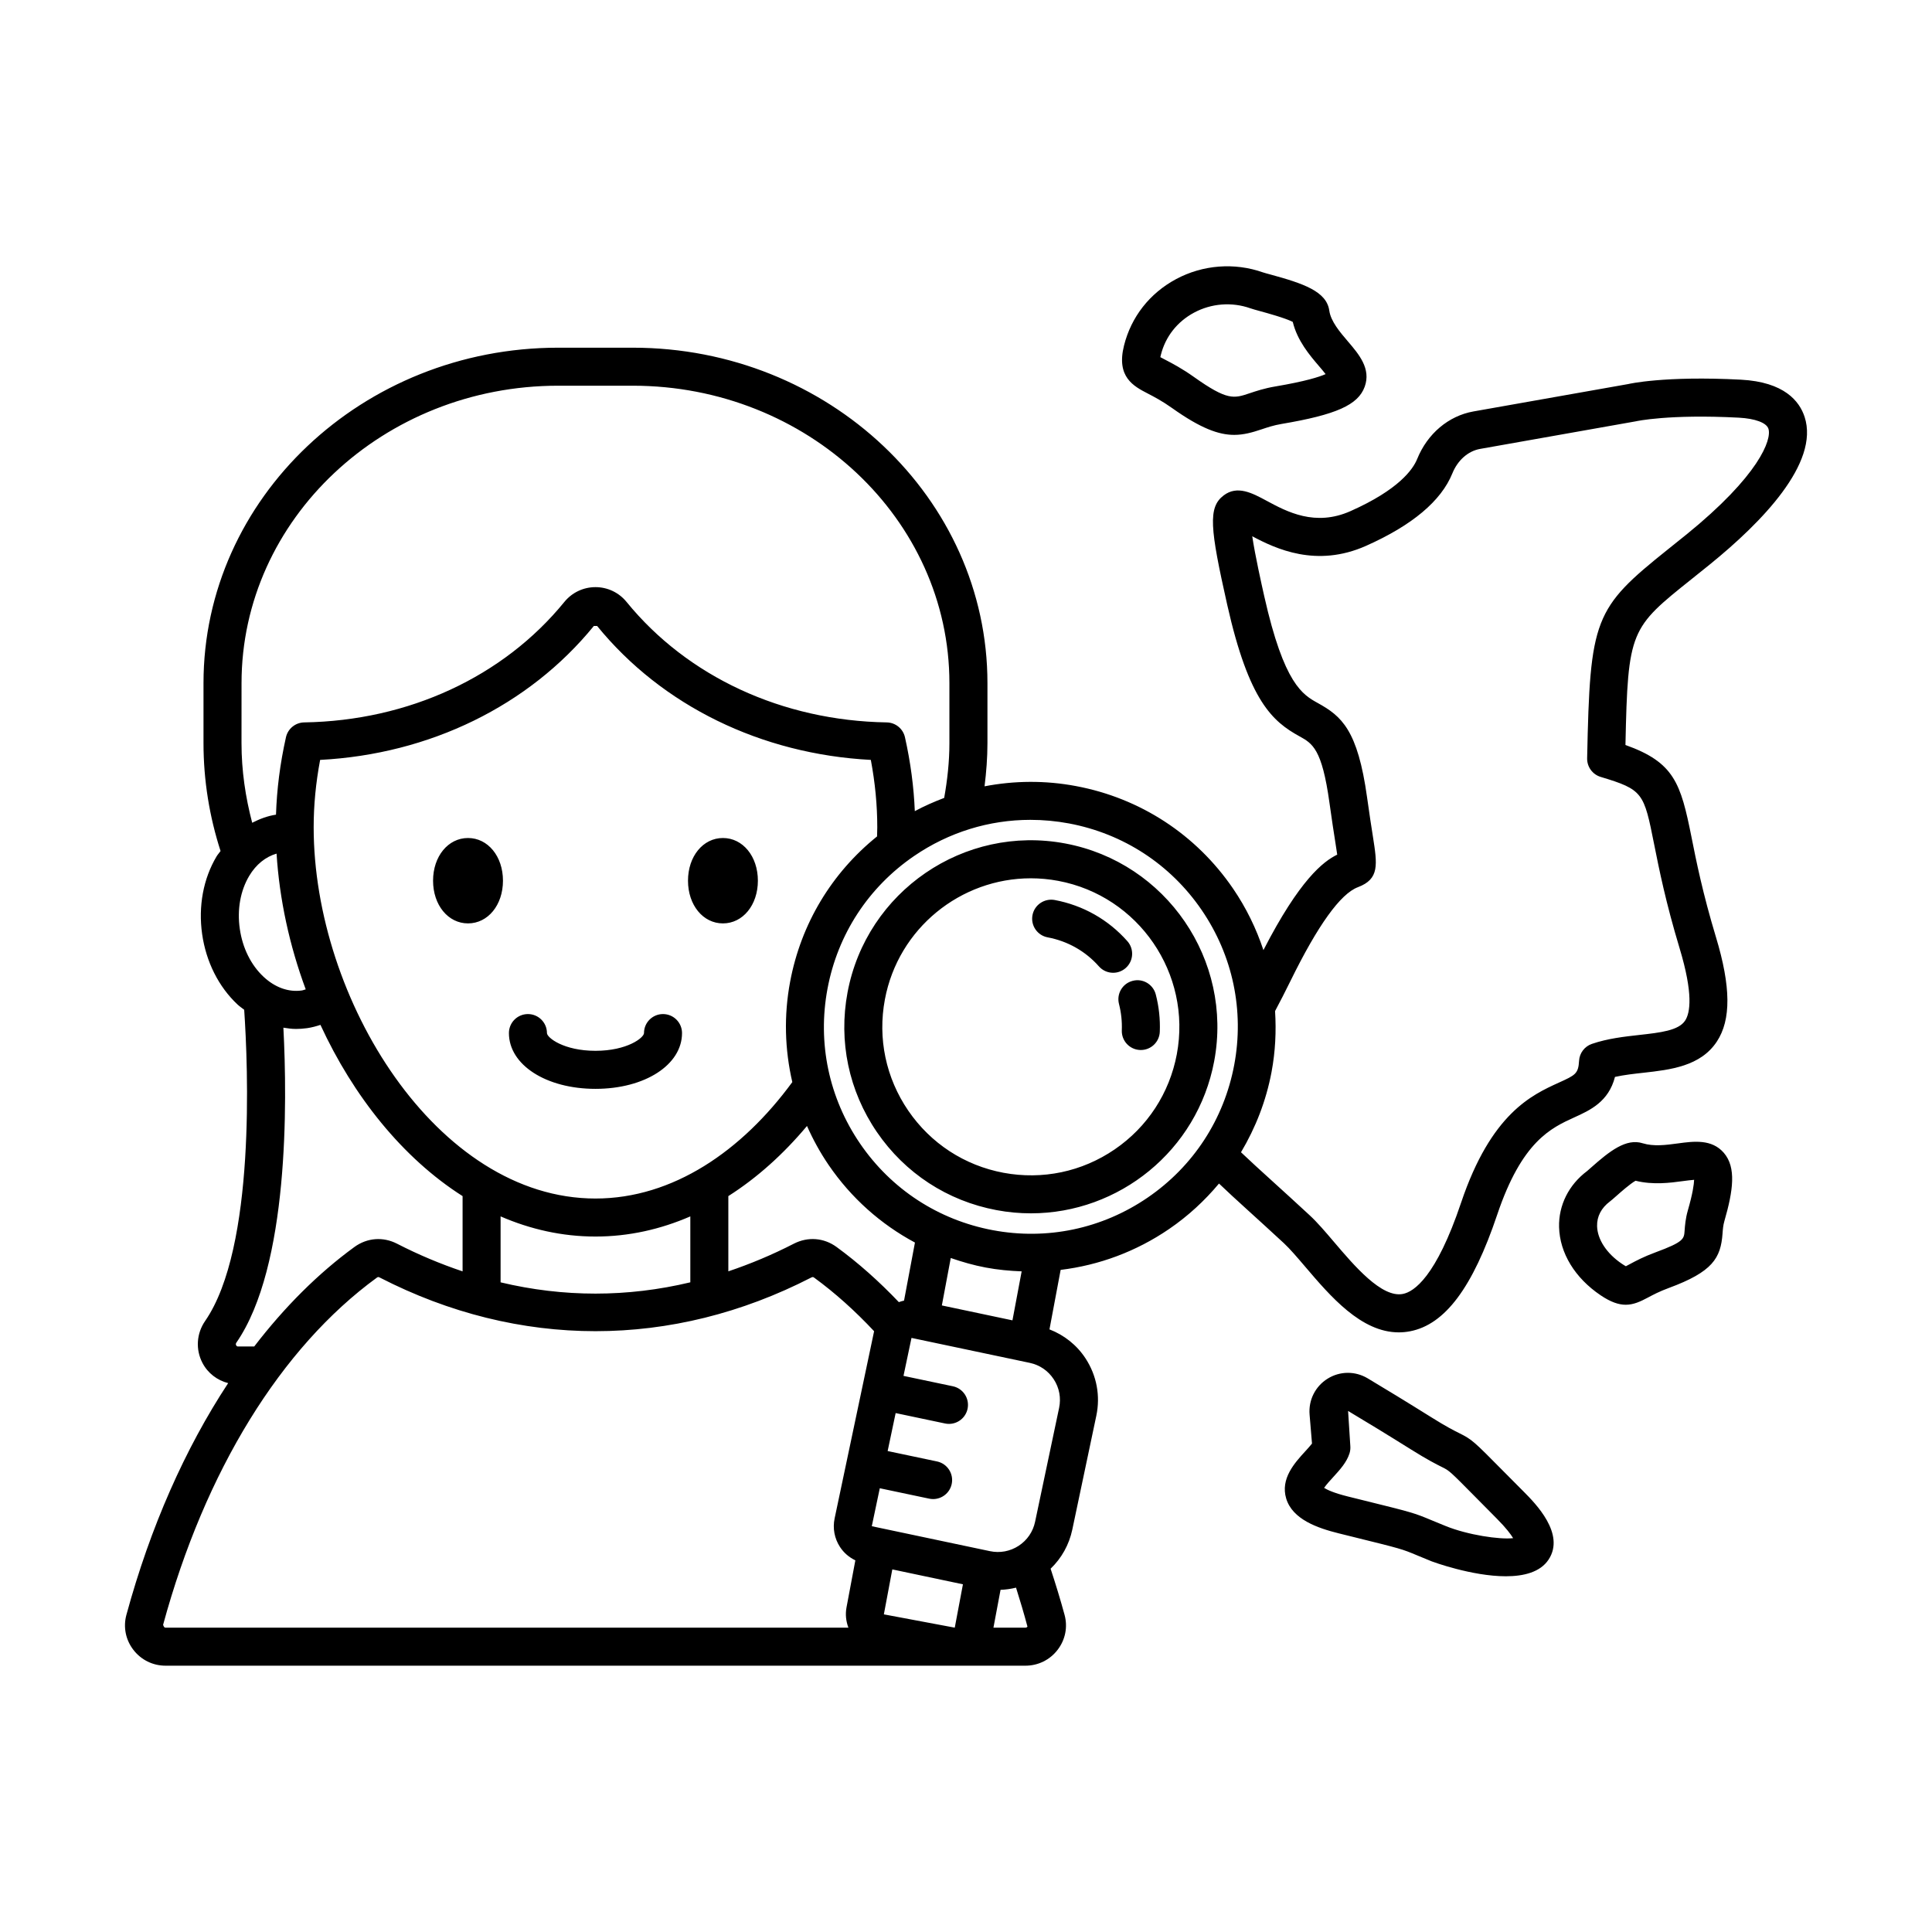 <?xml version="1.0" encoding="UTF-8"?>
<!-- Uploaded to: ICON Repo, www.iconrepo.com, Generator: ICON Repo Mixer Tools -->
<svg fill="#000000" width="800px" height="800px" version="1.1" viewBox="144 144 512 512" xmlns="http://www.w3.org/2000/svg">
 <path d="m622.24 254.49c-1.352-4.168-5.387-9.266-16.887-9.871-20.301-1.066-29.762 1.129-29.852 1.16l-41.004 7.254c-6.633 1.176-12.223 5.898-14.941 12.629-1.098 2.703-4.848 8.094-17.645 13.785-9.391 4.184-16.848 0.176-22.281-2.754-3.797-2.047-7.742-4.148-11.352-1.398-4.195 3.184-3.609 8.707 0.945 28.965 5.766 25.641 12.074 30.957 19.129 34.859 3.473 1.922 5.984 3.312 7.965 17.605 0.633 4.57 1.16 7.949 1.559 10.469 0.191 1.23 0.367 2.375 0.5 3.297-3.719 1.809-9.961 6.652-19.555 25.301-1.895-5.715-4.566-11.211-8.059-16.32-9.785-14.309-24.562-23.949-41.598-27.148-8.145-1.535-16.336-1.461-24.246 0.059 0.465-3.762 0.766-7.566 0.766-11.441v-15.902c0-49.016-42.168-88.895-93.996-88.895h-19.766c-51.828 0-93.992 39.879-93.992 88.895v15.902c0 9.945 1.598 19.535 4.519 28.59-0.344 0.496-0.75 0.914-1.066 1.445-3.508 5.894-4.863 13.195-3.816 20.562 1.047 7.367 4.383 13.996 9.395 18.68 0.559 0.52 1.164 0.918 1.75 1.379 1.004 14.777 3.102 63.008-10.359 82.492-2.289 3.312-2.555 7.566-0.695 11.109 1.422 2.719 3.918 4.609 6.809 5.344-11.422 17.352-20.633 38.137-26.969 61.406-0.875 3.211-0.211 6.582 1.824 9.246 2.055 2.691 5.172 4.231 8.547 4.231h227.88c3.379 0 6.5-1.543 8.551-4.234 2.035-2.668 2.695-6.031 1.82-9.238-1.133-4.164-2.387-8.227-3.699-12.23 2.894-2.777 4.898-6.34 5.746-10.348l6.367-30.188c1.113-5.266 0.102-10.652-2.832-15.16-2.328-3.578-5.68-6.215-9.582-7.727l2.961-15.766c10.199-1.238 20.031-4.871 28.754-10.84 5.016-3.43 9.422-7.504 13.211-12.043 2.168 2.074 4.641 4.348 7.5 6.941 2.828 2.566 6.051 5.496 9.703 8.875 1.594 1.48 3.559 3.785 5.637 6.219 6.672 7.832 14.828 17.406 24.801 17.406 0.98 0 1.984-0.094 2.996-0.289 9.266-1.785 16.594-11.59 23.078-30.859 6.559-19.508 14.281-23.02 20.488-25.844 4.098-1.859 9.055-4.113 10.734-10.707 2.41-0.531 5.019-0.82 7.566-1.102 7.074-0.793 15.094-1.688 19.43-8.262 3.805-5.766 3.734-14.547-0.223-27.641-3.543-11.734-5.25-20.301-6.496-26.555-2.856-14.289-4.566-19.793-17.5-24.402 0.648-30.484 1.27-30.977 17.609-44.027l4.832-3.883c13.621-11.051 29.023-26.793 25.039-39.031zm-414.23 70.547c0-43.461 37.645-78.82 83.914-78.82h19.766c46.27 0 83.914 35.359 83.914 78.82v15.902c0 4.953-0.543 9.781-1.383 14.516-2.652 1.008-5.262 2.144-7.785 3.508-0.266-6.406-1.105-12.848-2.609-19.578-0.508-2.273-2.508-3.902-4.836-3.941-27.652-0.449-52.781-12.086-68.945-31.926-2.031-2.496-5.035-3.922-8.242-3.922h-0.004c-3.207 0.004-6.211 1.434-8.242 3.926-16.16 19.836-41.289 31.477-68.941 31.922-2.328 0.039-4.328 1.668-4.836 3.941-1.578 7.062-2.418 13.805-2.637 20.508-2.242 0.336-4.324 1.133-6.309 2.148-1.781-6.773-2.832-13.816-2.832-21.102zm145.96 105.73c-13.34 18.215-31.617 30.855-52.164 30.855-42.059 0-74.68-52.887-74.68-98.379 0-5.863 0.562-11.738 1.711-17.859 29.031-1.527 55.297-14.328 72.539-35.496h0.098 0.766c17.242 21.168 43.504 33.969 72.539 35.496 1.145 6.117 1.707 11.988 1.707 17.859 0 0.801-0.035 1.609-0.055 2.418-12.023 9.68-20.156 23.145-23.035 38.48-1.691 8.965-1.43 17.988 0.574 26.625zm3.891 11.629c1.594 3.578 3.488 7.051 5.746 10.355 5.965 8.727 13.805 15.688 22.863 20.539l-2.891 15.387c-0.469 0.094-0.922 0.242-1.375 0.402-5.227-5.488-10.738-10.41-16.527-14.633-3.371-2.445-7.598-2.754-11.301-0.855-5.738 2.949-11.531 5.363-17.359 7.328v-19.941c7.676-4.875 14.672-11.211 20.844-18.582zm-30.918 23.961v17.473c-16.691 3.988-33.59 3.988-50.281 0.004v-17.477c7.879 3.418 16.305 5.34 25.145 5.34 8.836 0 17.258-1.918 25.137-5.34zm-119.4-76.238c-0.727-5.098 0.164-10.066 2.496-13.988 1.824-3.066 4.375-5.074 7.254-5.914 0.758 12.09 3.418 24.348 7.727 35.973-0.359 0.09-0.695 0.25-1.07 0.301-3.492 0.488-7.07-0.797-10.109-3.637-3.336-3.117-5.574-7.637-6.297-12.734zm-0.902 109.7c13.961-20.207 13.492-63.715 12.461-83.473 1.105 0.18 2.215 0.336 3.336 0.336 0.973 0 1.953-0.07 2.934-0.207 1.227-0.176 2.402-0.492 3.551-0.871 8.695 18.859 21.75 35.258 37.668 45.379v19.945c-5.828-1.965-11.621-4.375-17.355-7.324-3.703-1.91-7.934-1.594-11.309 0.859-9.641 7.027-18.539 15.934-26.555 26.371h-4.254c-0.121 0-0.375 0-0.535-0.309-0.188-0.352-0.004-0.617 0.059-0.707zm162.19 75.531h-180.96c-0.273 0-0.445-0.148-0.648-0.754 11.109-40.797 31.227-73.465 56.637-91.996 0.156-0.113 0.262-0.172 0.387-0.172 0.102 0 0.215 0.039 0.379 0.129 36.879 18.961 77.496 18.965 114.38-0.004 0.367-0.184 0.488-0.148 0.762 0.043 5.566 4.059 10.863 8.836 15.879 14.191l-10.461 49.594c-0.555 2.633-0.051 5.324 1.418 7.578 1.02 1.566 2.434 2.762 4.074 3.547l-2.34 12.457c-0.355 1.883-0.129 3.723 0.5 5.387zm28.191 0-0.004-0.004-18.785-3.523 2.238-11.914 18.715 3.949zm18.727 0h-8.477l1.883-10.027c1.391-0.047 2.762-0.246 4.106-0.578 1.066 3.387 2.094 6.812 3.027 10.328-0.094 0.133-0.266 0.277-0.539 0.277zm7.508-65.824c1.473 2.254 1.973 4.945 1.418 7.582l-6.367 30.188c-0.555 2.633-2.102 4.891-4.359 6.363-2.258 1.465-4.949 1.973-7.582 1.418l-31.332-6.613 2.121-10.062 13.09 2.758c0.348 0.074 0.699 0.109 1.043 0.109 2.332 0 4.426-1.629 4.926-4 0.574-2.723-1.168-5.391-3.891-5.969l-13.086-2.758 2.121-10.062 13.09 2.758c0.348 0.074 0.699 0.109 1.043 0.109 2.332 0 4.426-1.629 4.926-4 0.574-2.723-1.168-5.391-3.891-5.969l-13.09-2.754 2.121-10.062 31.332 6.609c2.637 0.555 4.898 2.098 6.367 4.356zm-29.656-19.57 2.359-12.57c3.004 1.035 6.074 1.926 9.254 2.523 3.18 0.602 6.363 0.891 9.535 1.016l-2.438 12.98zm77.477-63.727c-2.707 14.395-10.848 26.879-22.938 35.148-12.09 8.27-26.68 11.336-41.066 8.629-14.395-2.707-26.879-10.848-35.145-22.941-8.266-12.09-11.332-26.672-8.629-41.066 2.699-14.395 10.848-26.879 22.938-35.145 9.223-6.309 19.898-9.586 30.828-9.586 3.398 0 6.824 0.316 10.238 0.953 14.395 2.707 26.879 10.848 35.145 22.938 8.266 12.094 11.332 26.676 8.629 41.07zm119.78-140.53-4.777 3.836c-19.699 15.742-20.703 18.328-21.473 55.426-0.043 2.262 1.422 4.277 3.586 4.93 11.293 3.394 11.453 4.215 14.184 17.918 1.289 6.453 3.051 15.297 6.734 27.492 3.66 12.129 2.812 17.121 1.457 19.18-1.738 2.633-6.559 3.172-12.137 3.793-3.941 0.441-8.41 0.941-12.57 2.371-1.934 0.664-3.277 2.43-3.391 4.473-0.195 3.449-0.992 3.809-5.398 5.809-7.129 3.246-17.91 8.148-25.871 31.805-6.633 19.723-12.516 23.617-15.43 24.176-5.625 1.105-12.891-7.492-18.23-13.758-2.273-2.672-4.422-5.195-6.453-7.074-3.68-3.41-6.926-6.356-9.777-8.945-3.324-3.019-6.152-5.586-8.434-7.769 3.863-6.484 6.66-13.629 8.094-21.273 1.016-5.394 1.266-10.805 0.934-16.145 1.309-2.457 2.68-5.117 4.098-8.008 7.227-14.73 13.227-23.078 17.84-24.816 5.762-2.164 5.164-5.949 3.984-13.48-0.391-2.477-0.91-5.801-1.535-10.297-2.484-17.941-6.785-21.559-13.062-25.031-3.981-2.203-8.934-4.945-14.18-28.254-0.703-3.137-2.434-10.84-3.191-15.941 6.223 3.312 16.988 8.395 30.145 2.543 12.227-5.438 19.926-11.898 22.887-19.211 1.418-3.496 4.168-5.918 7.359-6.484l41.277-7.312c0.078-0.023 8.695-1.941 27.285-0.965 4.32 0.23 7.32 1.348 7.836 2.926 0.938 2.848-2.426 12.383-21.789 28.09zm-48.332 248.3c-8.078-8.172-8.395-8.492-11.871-10.23-1.328-0.66-3.324-1.656-7.426-4.227-6.508-4.074-12.355-7.621-16.797-10.277-3.297-1.965-7.356-1.93-10.602 0.098-3.266 2.031-5.098 5.688-4.777 9.523l0.641 7.68c-0.473 0.605-1.234 1.438-1.789 2.047-2.801 3.059-6.637 7.254-5.047 12.527 1.668 5.519 8.32 7.824 13.93 9.215l3.656 0.906c13.039 3.223 13.039 3.223 17.145 4.941 0.992 0.418 2.211 0.926 3.832 1.578 0.156 0.062 10.629 3.949 19.637 3.949 4.762 0 9.121-1.086 11.32-4.402 4.531-6.828-3.504-14.918-6.523-17.965zm-15.348 14.438c-1.57-0.629-2.746-1.121-3.711-1.523-4.82-2.016-5.082-2.082-18.613-5.426l-3.656-0.906c-3.731-0.926-5.5-1.781-6.297-2.281 0.582-0.859 1.691-2.07 2.43-2.875 1.75-1.918 3.562-3.898 4.309-6.293 0.191-0.621 0.262-1.266 0.211-1.91l-0.594-9.305c4.398 2.629 10.18 6.137 16.613 10.168 4.516 2.824 6.781 3.957 8.277 4.703 1.988 0.988 1.988 0.988 9.211 8.297l5.332 5.387c2.449 2.461 3.684 4.129 4.305 5.156-3.637 0.406-12.02-0.855-17.816-3.191zm-79.008-300.15c1.691 0.879 3.797 1.973 6.449 3.856 7.562 5.371 12.324 7.106 16.457 7.106 2.488 0 4.754-0.629 7.266-1.473 1.574-0.527 3.207-1.074 5.269-1.422 14.527-2.457 20.301-5.039 22.051-9.871 1.73-4.773-1.543-8.605-4.438-11.988-2.129-2.492-4.547-5.32-4.949-8.188-0.723-5.109-6.906-7.18-15.57-9.551-0.898-0.246-1.617-0.434-1.996-0.566-7.566-2.668-15.965-2.016-23.047 1.785-6.988 3.754-11.883 10.004-13.785 17.598-2.098 8.359 2.551 10.773 6.293 12.715zm3.477-10.258c1.207-4.809 4.324-8.777 8.781-11.172 4.594-2.465 10.027-2.887 14.926-1.156 0.516 0.184 1.477 0.453 2.691 0.785 1.711 0.469 6.519 1.785 8.551 2.82 1.207 5 4.5 8.855 6.973 11.742 0.527 0.613 1.207 1.41 1.73 2.094-1.648 0.734-5.324 1.922-13.371 3.281-2.832 0.477-5.027 1.211-6.789 1.801-4.152 1.395-5.883 1.961-14.688-4.293-3.223-2.293-5.777-3.617-7.641-4.59-0.43-0.223-0.91-0.473-1.309-0.691 0.035-0.172 0.086-0.379 0.145-0.621zm137 208.99c-3.148 0.422-6.391 0.855-9.312-0.039-4.375-1.391-8.789 2.09-13.652 6.41-0.473 0.422-0.848 0.762-1.082 0.949-4.867 3.644-7.57 9.055-7.43 14.844 0.176 6.887 4.188 13.48 11.012 18.082 2.688 1.812 4.777 2.508 6.66 2.508 2.055 0 3.867-0.832 5.934-1.938 1.324-0.703 2.965-1.586 5.477-2.508 11.605-4.281 13.77-7.91 14.238-14.441 0.078-1.098 0.152-2.141 0.492-3.305 2.32-8.043 3.188-14.199-0.152-18.07-3.195-3.695-7.984-3.066-12.184-2.492zm2.648 17.762c-0.629 2.184-0.762 4.035-0.859 5.387-0.152 2.148-0.211 2.953-7.672 5.703-3.164 1.168-5.234 2.273-6.746 3.086-0.449 0.234-0.812 0.453-1.145 0.609-0.223-0.117-0.562-0.32-1.062-0.656-4.023-2.715-6.481-6.445-6.566-9.977-0.062-2.559 1.113-4.816 3.394-6.527 0.359-0.27 0.973-0.801 1.738-1.48 0.945-0.84 3.606-3.207 5.066-4.016 4.668 1.152 9.18 0.551 12.547 0.094 0.934-0.121 2.098-0.281 2.973-0.34-0.047 1.203-0.363 3.606-1.668 8.117zm-266.55-47.004c0 8.43-9.859 14.781-22.938 14.781s-22.938-6.352-22.938-14.781c0-2.785 2.254-5.039 5.039-5.039 2.781 0 5.039 2.254 5.039 5.035 0 1.211 4.422 4.703 12.859 4.703s12.859-3.492 12.859-4.703c0-2.785 2.254-5.035 5.039-5.035 2.781 0 5.039 2.254 5.039 5.039zm-47.453-40.383c0 6.449-3.981 11.316-9.262 11.316-5.277 0-9.262-4.863-9.262-11.316 0-6.449 3.984-11.312 9.262-11.312 5.281 0 9.262 4.863 9.262 11.312zm67.555 0c0 6.449-3.984 11.316-9.262 11.316-5.277 0-9.258-4.863-9.258-11.316 0-6.449 3.981-11.312 9.258-11.312 5.277 0 9.262 4.863 9.262 11.312zm81.465-9.863c-26.801-5.043-52.68 12.676-57.703 39.457-2.434 12.98 0.328 26.125 7.781 37.027 7.453 10.898 18.703 18.242 31.68 20.676 3.07 0.582 6.125 0.855 9.141 0.855 23.301 0 44.109-16.594 48.562-40.316 5.023-26.781-12.676-52.668-39.461-57.699zm29.559 55.844c-1.945 10.332-7.789 19.293-16.469 25.227-8.668 5.93-19.125 8.121-29.477 6.195-10.332-1.938-19.289-7.789-25.223-16.461-5.934-8.68-8.137-19.148-6.195-29.48 3.543-18.883 20.109-32.098 38.664-32.098 2.402 0 4.836 0.223 7.277 0.68 21.324 4.004 35.422 24.613 31.422 45.938zm-13.539-22.848c-0.961 0.852-2.148 1.27-3.34 1.27-1.387 0-2.773-0.57-3.769-1.699-3.57-4.031-8.27-6.688-13.586-7.691-2.734-0.512-4.535-3.148-4.019-5.879 0.512-2.734 3.152-4.512 5.879-4.019 7.531 1.418 14.195 5.191 19.262 10.906 1.848 2.082 1.656 5.266-0.426 7.113zm1.828 3.41c2.688-0.719 5.441 0.914 6.137 3.617 0.836 3.227 1.195 6.547 1.062 9.871-0.102 2.715-2.336 4.84-5.027 4.84-0.07 0-0.133 0-0.203-0.004-2.781-0.109-4.945-2.449-4.836-5.231 0.09-2.344-0.164-4.68-0.746-6.957-0.699-2.695 0.918-5.445 3.613-6.137z"/>
</svg>